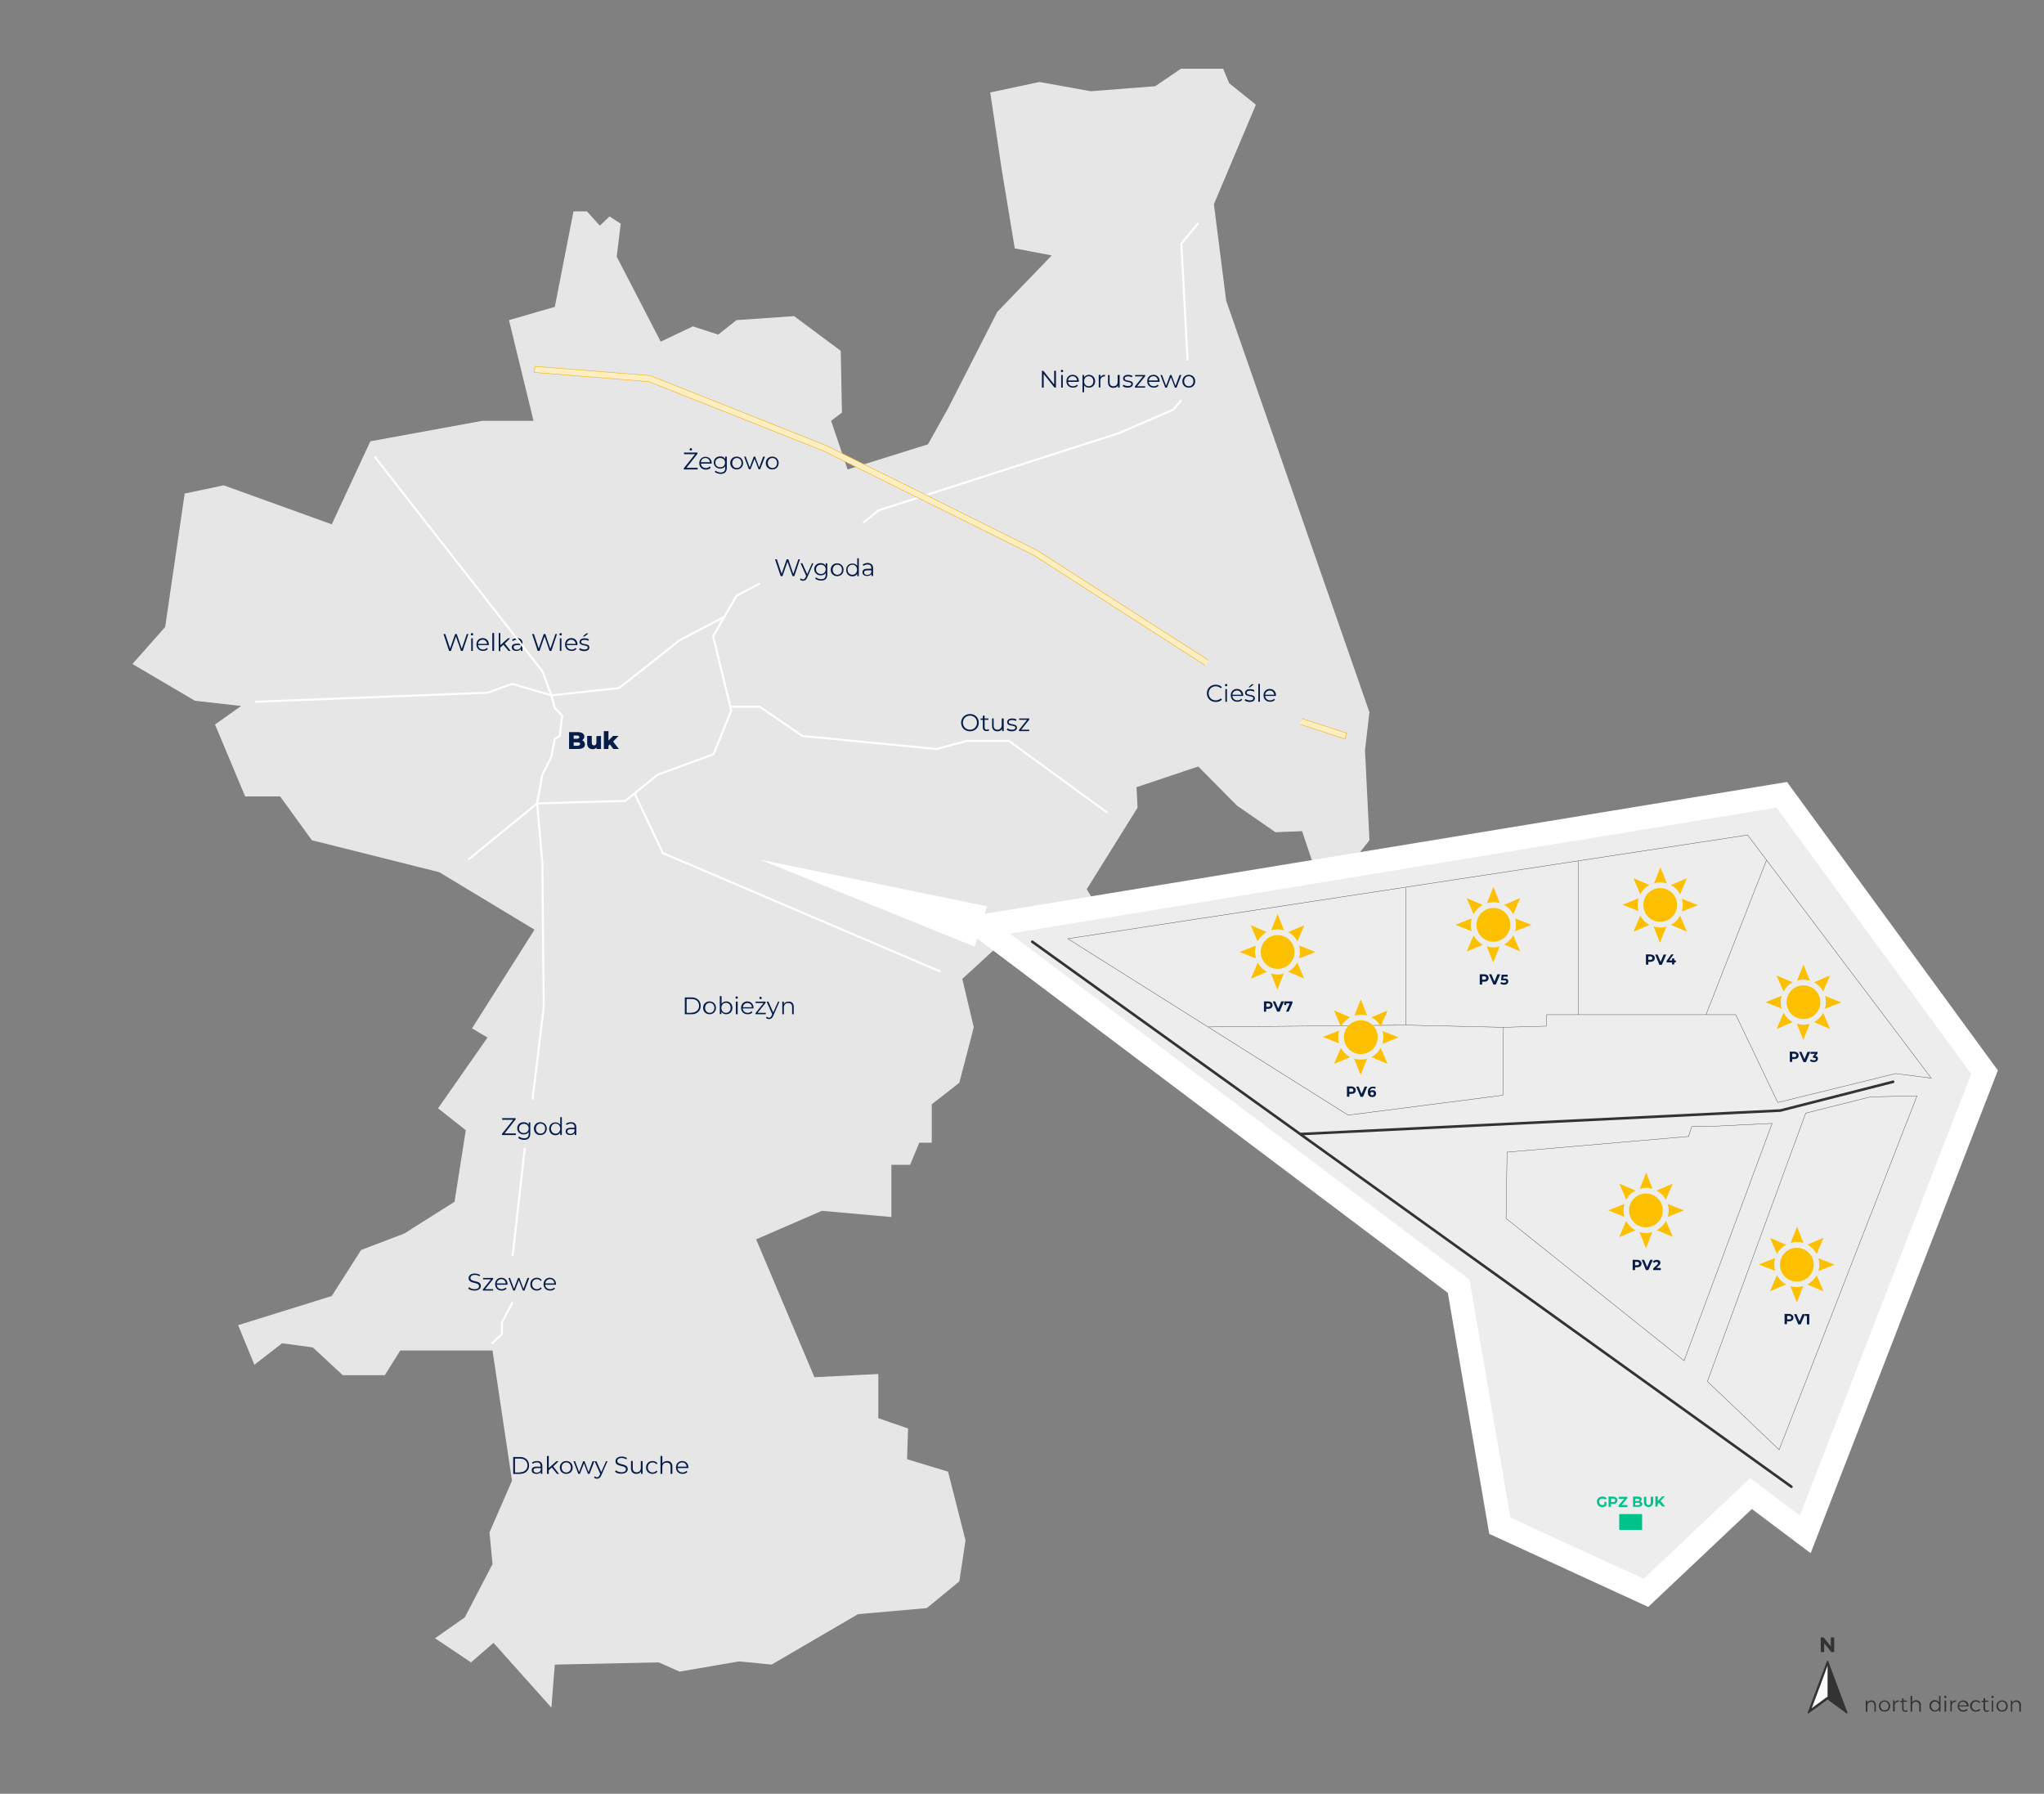 <?xml version="1.0" encoding="UTF-8"?> <svg xmlns="http://www.w3.org/2000/svg" xmlns:xlink="http://www.w3.org/1999/xlink" version="1.1" id="Layer_1" x="0px" y="0px" viewBox="0 0 1017.2 892.6" style="enable-background:new 0 0 1017.2 892.6;" xml:space="preserve"><rect x="0" y="0" width="1017.2" height="892.6" fill="#808080" stroke="none"/> <style type="text/css"> .st0{fill:#E6E6E6;} .st1{fill:#071D49;} .st2{fill:none;stroke:#FFFFFF;stroke-width:1;stroke-miterlimit:10;} .st3{fill:#FEEFC3;stroke:#F5AF0D;stroke-width:0.25;stroke-miterlimit:10;} .st4{fill:#EDEDED;stroke:#FFFFFF;stroke-width:11.76;stroke-miterlimit:10;} .st5{fill:#FCC000;} .st6{fill:#00C389;} .st7{fill:none;stroke:#333333;stroke-width:0.16;stroke-linecap:round;stroke-linejoin:round;stroke-miterlimit:4;} .st8{fill:none;stroke:#333333;stroke-width:1.3;stroke-linecap:round;stroke-linejoin:round;stroke-miterlimit:4;} .st9{fill:none;} .st10{fill:#FFFFFF;} .st11{fill-rule:evenodd;clip-rule:evenodd;fill:#333333;stroke:#333333;stroke-width:0.65;stroke-linecap:round;stroke-linejoin:round;} .st12{fill-rule:evenodd;clip-rule:evenodd;fill:#FFFFFF;} .st13{fill:#333333;} </style> <polygon class="st0" points="199.2,672 245.1,672 254.8,736.8 243.6,762.5 245.1,778.3 231.3,804.8 216.5,815.2 234.4,827.2 245.6,817.5 274.4,849.7 276.1,828.3 327.8,827.2 338.2,831.8 367.8,826.7 384,828.3 427,803.2 461.2,800.2 477.4,786.9 480.5,766.5 471.8,732.3 451.4,726.1 451.9,710.8 437.1,705.7 437.1,683.7 405.3,685.3 376.3,616.7 409,602.5 443.6,605.6 443.6,579.6 452.9,579.6 457.5,568.6 463.7,568.6 463.7,549.5 477.4,538.8 484.6,511.2 478.9,487.1 503.5,464.5 546.8,485.6 544.8,459.5 546.8,452.4 540.8,442.5 566.1,401.9 565.6,391.7 596.3,381.4 615.5,400.8 634.7,414.1 648,413.6 654.5,433 678.4,451.2 670.9,431.5 681.5,418.1 679.3,373.3 681.5,354.4 610.2,149.6 604.1,101.6 625,52.1 611.7,41.4 608.7,34.2 587.7,34.2 574.9,42.9 542.8,45.4 517.3,40.8 492.8,46 498.4,83.7 505,123.6 523.4,127.1 496.3,155.2 471.8,203.2 461.8,221.1 421.8,233.6 413.6,209.4 419,205.3 418.4,174.6 395.2,157.3 366.5,159.3 357.4,166.5 344.8,162.4 328.8,170 306.9,127.7 308.9,111.3 303.3,107.7 298.5,112.3 292.1,105.2 285.4,105.2 276.1,152.7 253.3,159.3 265.5,209.4 240,209.4 184.3,219.6 165.1,260.9 111.3,241.5 91.9,245.6 82.2,312 65.9,330.4 97,348.7 120,351.3 107,360.5 122,396.3 139.4,396.3 155.2,418.1 218.6,434 266,462.6 234.9,511.7 242.6,516.3 218,551.5 231.8,562.4 226.2,598 201.2,613.8 179.7,622 165.1,644.9 118.5,659.4 126.6,679.1 140.4,668.4 155.7,670.5 170.6,684.3 191.5,684.3 "></polygon> <g> <path class="st1" d="M291.1,370.4c0,1.5-1.2,2.3-3.4,2.3h-4.5v-8.4h4.3c2.2,0,3.3,0.9,3.3,2.2c0,0.8-0.4,1.4-1.1,1.8 C290.5,368.7,291.1,369.4,291.1,370.4L291.1,370.4z M285.5,366v1.6h1.6c0.8,0,1.2-0.3,1.2-0.8s-0.4-0.8-1.2-0.8H285.5z M288.7,370.2c0-0.6-0.4-0.8-1.2-0.8h-2v1.7h2C288.3,371,288.7,370.7,288.7,370.2z"></path> <path class="st1" d="M299.1,366.2v6.5h-2.2V372c-0.5,0.5-1.2,0.8-1.9,0.8c-1.6,0-2.8-0.9-2.8-3v-3.6h2.3v3.3c0,1,0.4,1.4,1.1,1.4 c0.7,0,1.2-0.4,1.2-1.5v-3.1L299.1,366.2L299.1,366.2z"></path> <path class="st1" d="M303.5,370.4l-0.7,0.7v1.6h-2.3v-8.9h2.3v4.7l2.3-2.3h2.7l-2.7,2.8l2.9,3.7h-2.8L303.5,370.4L303.5,370.4z"></path> </g> <g> <path class="st1" d="M340.8,496.3h3.4c2.7,0,4.5,1.7,4.5,4.2s-1.8,4.2-4.5,4.2h-3.4V496.3L340.8,496.3z M344.2,503.9 c2.2,0,3.7-1.4,3.7-3.4s-1.4-3.4-3.7-3.4h-2.5v6.9H344.2z"></path> <path class="st1" d="M349.9,501.5c0-1.9,1.4-3.2,3.2-3.2s3.2,1.3,3.2,3.2c0,1.9-1.4,3.2-3.2,3.2S349.9,503.4,349.9,501.5z M355.5,501.5c0-1.5-1-2.5-2.3-2.5c-1.3,0-2.3,1-2.3,2.5c0,1.5,1,2.5,2.3,2.5C354.5,504,355.5,503,355.5,501.5z"></path> <path class="st1" d="M364.5,501.5c0,1.9-1.3,3.2-3.1,3.2c-1,0-1.9-0.5-2.4-1.3v1.2h-0.8v-8.9h0.9v3.8c0.5-0.8,1.4-1.2,2.4-1.2 C363.1,498.3,364.5,499.6,364.5,501.5L364.5,501.5z M363.6,501.5c0-1.5-1-2.5-2.3-2.5c-1.3,0-2.3,1-2.3,2.5c0,1.5,1,2.5,2.3,2.5 C362.6,504,363.6,503,363.6,501.5z"></path> <path class="st1" d="M366,496.4c0-0.3,0.3-0.6,0.6-0.6s0.6,0.3,0.6,0.6c0,0.4-0.3,0.6-0.6,0.6S366,496.7,366,496.4z M366.2,498.4 h0.9v6.3h-0.9V498.4z"></path> <path class="st1" d="M374.9,501.8h-5.3c0.1,1.3,1.1,2.2,2.5,2.2c0.8,0,1.4-0.3,1.9-0.8l0.5,0.5c-0.6,0.7-1.4,1-2.4,1 c-2,0-3.3-1.3-3.3-3.2c0-1.9,1.3-3.2,3.1-3.2s3.1,1.3,3.1,3.2C374.9,501.6,374.9,501.7,374.9,501.8L374.9,501.8z M369.7,501.2h4.5 c-0.1-1.2-1-2.1-2.2-2.1S369.8,499.9,369.7,501.2z"></path> <path class="st1" d="M381.1,504v0.7H376v-0.6l4-5H376v-0.7h5v0.6l-4,5H381.1z M377.9,496.6c0-0.3,0.2-0.6,0.6-0.6 c0.3,0,0.6,0.2,0.6,0.6c0,0.3-0.2,0.6-0.6,0.6C378.2,497.1,377.9,496.9,377.9,496.6z"></path> <path class="st1" d="M387.9,498.4l-3.1,7.1c-0.5,1.2-1.2,1.6-2.1,1.6c-0.6,0-1.1-0.2-1.5-0.6l0.4-0.6c0.3,0.3,0.7,0.5,1.1,0.5 c0.6,0,1-0.3,1.3-1.1l0.3-0.6l-2.8-6.3h0.9l2.4,5.4l2.4-5.4L387.9,498.4L387.9,498.4z"></path> <path class="st1" d="M395,501v3.7h-0.8v-3.6c0-1.3-0.7-2-1.9-2c-1.4,0-2.2,0.8-2.2,2.3v3.3h-0.8v-6.3h0.8v1.2 c0.5-0.8,1.3-1.2,2.4-1.2C393.9,498.3,395,499.2,395,501L395,501z"></path> </g> <g> <path class="st1" d="M233.1,315.5l-2.8,8.4h-0.9l-2.5-7.2l-2.5,7.2h-0.9l-2.8-8.4h0.9l2.4,7.2l2.5-7.2h0.8l2.5,7.3l2.5-7.3H233.1z"></path> <path class="st1" d="M234.3,315.6c0-0.3,0.3-0.6,0.6-0.6c0.3,0,0.6,0.3,0.6,0.6c0,0.4-0.3,0.6-0.6,0.6 C234.5,316.2,234.3,316,234.3,315.6z M234.5,317.6h0.8v6.3h-0.8V317.6z"></path> <path class="st1" d="M243.2,321h-5.3c0.1,1.3,1.1,2.2,2.5,2.2c0.8,0,1.4-0.3,1.9-0.8l0.5,0.5c-0.6,0.7-1.4,1-2.4,1 c-2,0-3.3-1.3-3.3-3.2s1.3-3.2,3.1-3.2c1.8,0,3.1,1.3,3.1,3.2C243.2,320.8,243.2,320.9,243.2,321L243.2,321z M237.9,320.4h4.5 c-0.1-1.2-1-2.1-2.2-2.1S238,319.2,237.9,320.4z"></path> <path class="st1" d="M245,315h0.9v8.9H245V315z"></path> <path class="st1" d="M250.5,320.8l-1.5,1.4v1.8h-0.8V315h0.8v6l3.8-3.4h1.1l-2.7,2.6l2.9,3.7h-1L250.5,320.8L250.5,320.8z"></path> <path class="st1" d="M260,320v3.9h-0.8v-1c-0.4,0.6-1.1,1-2.2,1c-1.4,0-2.3-0.7-2.3-1.8c0-1,0.6-1.8,2.4-1.8h2V320 c0-1.1-0.6-1.7-1.8-1.7c-0.8,0-1.6,0.3-2.1,0.7l-0.4-0.6c0.6-0.5,1.6-0.9,2.6-0.9C259.1,317.6,260,318.4,260,320L260,320z M259.2,322v-1h-2c-1.2,0-1.6,0.5-1.6,1.1c0,0.7,0.6,1.2,1.6,1.2C258.2,323.3,258.8,322.9,259.2,322L259.2,322z"></path> <path class="st1" d="M277.2,315.5l-2.8,8.4h-0.9l-2.5-7.2l-2.5,7.2h-0.9l-2.8-8.4h0.9l2.4,7.2l2.5-7.2h0.8l2.5,7.3l2.5-7.3H277.2 L277.2,315.5z"></path> <path class="st1" d="M278.4,315.6c0-0.3,0.3-0.6,0.6-0.6c0.3,0,0.6,0.3,0.6,0.6c0,0.4-0.3,0.6-0.6,0.6 C278.7,316.2,278.4,316,278.4,315.6z M278.6,317.6h0.8v6.3h-0.8V317.6z"></path> <path class="st1" d="M287.3,321H282c0.1,1.3,1.1,2.2,2.5,2.2c0.8,0,1.5-0.3,1.9-0.8l0.5,0.5c-0.6,0.7-1.4,1-2.4,1 c-2,0-3.3-1.3-3.3-3.2s1.3-3.2,3.1-3.2c1.8,0,3.1,1.3,3.1,3.2C287.3,320.8,287.3,320.9,287.3,321L287.3,321z M282,320.4h4.5 c-0.1-1.2-1-2.1-2.2-2.1C283,318.3,282.2,319.2,282,320.4z"></path> <path class="st1" d="M288.2,323.2l0.4-0.7c0.5,0.4,1.4,0.7,2.2,0.7c1.2,0,1.7-0.4,1.7-1c0-1.6-4.1-0.4-4.1-2.8c0-1,0.9-1.8,2.5-1.8 c0.8,0,1.7,0.2,2.2,0.6l-0.4,0.7c-0.5-0.4-1.2-0.5-1.9-0.5c-1.1,0-1.6,0.4-1.6,1c0,1.7,4.1,0.4,4.1,2.8c0,1.1-1,1.8-2.6,1.8 C289.7,324,288.7,323.7,288.2,323.2L288.2,323.2z M291.7,315.2h1.1l-1.9,1.5H290L291.7,315.2L291.7,315.2z"></path> </g> <g> <path class="st1" d="M347.2,232.8v0.8h-6.9v-0.6l5.6-7h-5.5v-0.8h6.7v0.6l-5.5,7H347.2L347.2,232.8z M343.2,223.6 c0-0.3,0.2-0.6,0.6-0.6c0.3,0,0.6,0.2,0.6,0.6c0,0.3-0.2,0.6-0.6,0.6C343.4,224.2,343.2,224,343.2,223.6z"></path> <path class="st1" d="M354.1,230.7h-5.3c0.1,1.3,1.1,2.2,2.5,2.2c0.8,0,1.4-0.3,1.9-0.8l0.5,0.6c-0.6,0.7-1.4,1-2.4,1 c-2,0-3.3-1.3-3.3-3.2c0-1.9,1.3-3.2,3.1-3.2c1.8,0,3.1,1.3,3.1,3.2C354.1,230.5,354.1,230.6,354.1,230.7L354.1,230.7z M348.8,230 h4.5c-0.1-1.2-1-2.1-2.2-2.1C349.8,227.9,348.9,228.8,348.8,230z"></path> <path class="st1" d="M361.7,227.2v5.5c0,2.2-1.1,3.1-3.1,3.1c-1.1,0-2.3-0.4-2.9-1l0.4-0.6c0.6,0.5,1.5,0.9,2.5,0.9 c1.6,0,2.3-0.7,2.3-2.3v-0.8c-0.5,0.8-1.4,1.2-2.5,1.2c-1.8,0-3.2-1.3-3.2-3.1c0-1.8,1.4-3,3.2-3c1.1,0,2,0.4,2.5,1.3v-1.2 L361.7,227.2L361.7,227.2z M360.8,230.2c0-1.4-1-2.3-2.4-2.3c-1.4,0-2.4,0.9-2.4,2.3s1,2.3,2.4,2.3 C359.8,232.6,360.8,231.6,360.8,230.2z"></path> <path class="st1" d="M363.4,230.4c0-1.9,1.4-3.2,3.2-3.2s3.2,1.3,3.2,3.2c0,1.9-1.4,3.2-3.2,3.2S363.4,232.3,363.4,230.4z M369,230.4c0-1.5-1-2.5-2.3-2.5c-1.3,0-2.3,1-2.3,2.5s1,2.5,2.3,2.5C368,232.9,369,231.9,369,230.4z"></path> <path class="st1" d="M380.7,227.2l-2.4,6.3h-0.8l-2-5.2l-2,5.2h-0.8l-2.4-6.3h0.8l2,5.4l2-5.4h0.7l2,5.4l2-5.4H380.7L380.7,227.2z"></path> <path class="st1" d="M381.1,230.4c0-1.9,1.4-3.2,3.2-3.2c1.8,0,3.2,1.3,3.2,3.2c0,1.9-1.3,3.2-3.2,3.2 C382.5,233.6,381.1,232.3,381.1,230.4z M386.7,230.4c0-1.5-1-2.5-2.3-2.5c-1.3,0-2.3,1-2.3,2.5s1,2.5,2.3,2.5 C385.7,232.9,386.7,231.9,386.7,230.4z"></path> </g> <g> <path class="st1" d="M398.1,278.3l-2.8,8.4h-0.9l-2.5-7.2l-2.5,7.2h-0.9l-2.8-8.4h0.9l2.4,7.2l2.5-7.2h0.8l2.5,7.3l2.5-7.3H398.1 L398.1,278.3z"></path> <path class="st1" d="M404.8,280.3l-3.1,7.1c-0.5,1.2-1.2,1.6-2.1,1.6c-0.6,0-1.1-0.2-1.5-0.6l0.4-0.6c0.3,0.3,0.7,0.5,1.1,0.5 c0.6,0,0.9-0.3,1.3-1.1l0.3-0.6l-2.8-6.3h0.9l2.4,5.4l2.4-5.4L404.8,280.3L404.8,280.3z"></path> <path class="st1" d="M411.7,280.3v5.5c0,2.2-1.1,3.1-3.1,3.1c-1.1,0-2.3-0.4-2.9-1l0.4-0.6c0.6,0.5,1.5,0.9,2.5,0.9 c1.6,0,2.3-0.7,2.3-2.3v-0.8c-0.5,0.8-1.4,1.2-2.5,1.2c-1.8,0-3.2-1.3-3.2-3.1c0-1.8,1.4-3,3.2-3c1.1,0,2,0.4,2.5,1.3v-1.2 L411.7,280.3L411.7,280.3z M410.9,283.3c0-1.4-1-2.3-2.4-2.3c-1.4,0-2.4,0.9-2.4,2.3c0,1.4,1,2.3,2.4,2.3 C409.8,285.7,410.9,284.7,410.9,283.3z"></path> <path class="st1" d="M413.4,283.5c0-1.9,1.4-3.2,3.2-3.2c1.8,0,3.2,1.3,3.2,3.2c0,1.9-1.3,3.2-3.2,3.2 C414.8,286.7,413.4,285.4,413.4,283.5z M419,283.5c0-1.5-1-2.5-2.3-2.5c-1.3,0-2.3,1-2.3,2.5c0,1.5,1,2.5,2.3,2.5 C418,286,419,285,419,283.5z"></path> <path class="st1" d="M427.4,277.8v8.9h-0.8v-1.2c-0.5,0.9-1.4,1.3-2.4,1.3c-1.8,0-3.1-1.3-3.1-3.2c0-1.9,1.3-3.2,3.1-3.2 c1,0,1.9,0.4,2.4,1.2v-3.8L427.4,277.8L427.4,277.8z M426.5,283.5c0-1.5-1-2.5-2.3-2.5c-1.3,0-2.4,1-2.4,2.5c0,1.5,1,2.5,2.4,2.5 C425.5,286,426.5,285,426.5,283.5z"></path> <path class="st1" d="M434.5,282.7v3.9h-0.8v-1c-0.4,0.6-1.1,1-2.2,1c-1.4,0-2.3-0.7-2.3-1.8c0-1,0.6-1.8,2.4-1.8h2v-0.4 c0-1.1-0.6-1.7-1.8-1.7c-0.8,0-1.6,0.3-2.1,0.7l-0.4-0.6c0.6-0.5,1.6-0.9,2.6-0.9C433.6,280.3,434.5,281.1,434.5,282.7L434.5,282.7 z M433.6,284.8v-1h-2c-1.2,0-1.6,0.5-1.6,1.1c0,0.7,0.6,1.2,1.6,1.2C432.7,286.1,433.3,285.6,433.6,284.8L433.6,284.8z"></path> </g> <g> <path class="st1" d="M478.3,359.6c0-2.4,1.9-4.3,4.4-4.3s4.4,1.8,4.4,4.3s-1.9,4.3-4.4,4.3S478.3,362.1,478.3,359.6z M486.2,359.6 c0-2-1.5-3.5-3.5-3.5s-3.5,1.5-3.5,3.5c0,2,1.5,3.5,3.5,3.5S486.2,361.6,486.2,359.6z"></path> <path class="st1" d="M492.3,363.4c-0.3,0.3-0.8,0.4-1.3,0.4c-1.2,0-1.9-0.7-1.9-1.8v-3.8H488v-0.7h1.1v-1.4h0.9v1.4h1.9v0.7h-1.9 v3.8c0,0.7,0.4,1.1,1.1,1.1c0.4,0,0.7-0.1,0.9-0.3L492.3,363.4L492.3,363.4z"></path> <path class="st1" d="M499.5,357.5v6.3h-0.8v-1.1c-0.4,0.8-1.3,1.2-2.3,1.2c-1.6,0-2.7-0.9-2.7-2.7v-3.7h0.8v3.6c0,1.3,0.7,2,1.9,2 c1.3,0,2.1-0.9,2.1-2.3v-3.3H499.5z"></path> <path class="st1" d="M501,363.1l0.4-0.7c0.5,0.4,1.4,0.7,2.2,0.7c1.2,0,1.7-0.4,1.7-1c0-1.6-4.1-0.3-4.1-2.8c0-1,0.9-1.8,2.5-1.8 c0.8,0,1.7,0.2,2.2,0.6l-0.4,0.7c-0.5-0.4-1.2-0.5-1.9-0.5c-1.1,0-1.6,0.4-1.6,1c0,1.7,4.1,0.4,4.1,2.8c0,1.1-1,1.8-2.6,1.8 C502.5,363.9,501.5,363.6,501,363.1L501,363.1z"></path> <path class="st1" d="M512.2,363.1v0.7h-5.1v-0.6l4-5h-3.9v-0.7h5v0.6l-4,5H512.2z"></path> </g> <g> <path class="st1" d="M525.5,184.5v8.4h-0.7l-5.4-6.8v6.8h-0.9v-8.4h0.7l5.4,6.8v-6.8H525.5L525.5,184.5z"></path> <path class="st1" d="M527.9,184.6c0-0.3,0.3-0.6,0.6-0.6s0.6,0.3,0.6,0.6c0,0.3-0.3,0.6-0.6,0.6S527.9,184.9,527.9,184.6 L527.9,184.6z M528.1,186.6h0.8v6.3h-0.8V186.6z"></path> <path class="st1" d="M536.8,190h-5.3c0.1,1.3,1.1,2.2,2.5,2.2c0.8,0,1.5-0.3,1.9-0.8l0.5,0.5c-0.6,0.7-1.4,1-2.4,1 c-2,0-3.3-1.3-3.3-3.2s1.3-3.2,3.1-3.2c1.8,0,3.1,1.3,3.1,3.2C536.8,189.8,536.8,189.9,536.8,190L536.8,190z M531.5,189.3h4.5 c-0.1-1.2-1-2.1-2.2-2.1C532.5,187.2,531.7,188.1,531.5,189.3z"></path> <path class="st1" d="M545,189.7c0,1.9-1.3,3.2-3.1,3.2c-1,0-1.9-0.4-2.4-1.2v3.5h-0.8v-8.6h0.8v1.2c0.5-0.8,1.4-1.3,2.4-1.3 C543.6,186.5,545,187.8,545,189.7z M544.1,189.7c0-1.5-1-2.5-2.3-2.5s-2.3,1-2.3,2.5s1,2.5,2.3,2.5S544.1,191.2,544.1,189.7z"></path> <path class="st1" d="M549.9,186.5v0.8c-0.1,0-0.1,0-0.2,0c-1.3,0-2.1,0.8-2.1,2.3v3.2h-0.8v-6.3h0.8v1.2 C547.9,187,548.7,186.5,549.9,186.5L549.9,186.5z"></path> <path class="st1" d="M557.2,186.6v6.3h-0.8v-1.1c-0.4,0.8-1.3,1.2-2.3,1.2c-1.6,0-2.7-0.9-2.7-2.7v-3.7h0.8v3.6c0,1.3,0.7,2,1.9,2 c1.3,0,2.1-0.8,2.1-2.3v-3.3L557.2,186.6L557.2,186.6z"></path> <path class="st1" d="M558.7,192.1l0.4-0.7c0.5,0.4,1.4,0.7,2.2,0.7c1.2,0,1.7-0.4,1.7-1c0-1.6-4.1-0.4-4.1-2.8c0-1,0.9-1.8,2.5-1.8 c0.8,0,1.7,0.2,2.2,0.6l-0.4,0.7c-0.5-0.4-1.2-0.5-1.9-0.5c-1.1,0-1.6,0.4-1.6,1c0,1.7,4.1,0.4,4.1,2.8c0,1.1-1,1.8-2.6,1.8 C560.2,192.9,559.2,192.6,558.7,192.1L558.7,192.1z"></path> <path class="st1" d="M569.9,192.2v0.7h-5.1v-0.6l4-5h-3.9v-0.7h5v0.6l-4,5H569.9L569.9,192.2z"></path> <path class="st1" d="M577,190h-5.3c0.1,1.3,1.1,2.2,2.5,2.2c0.8,0,1.5-0.3,1.9-0.8l0.5,0.5c-0.6,0.7-1.4,1-2.4,1 c-2,0-3.3-1.3-3.3-3.2s1.3-3.2,3.1-3.2s3.1,1.3,3.1,3.2C577,189.8,577,189.9,577,190L577,190z M571.7,189.3h4.5 c-0.1-1.2-1-2.1-2.2-2.1S571.8,188.1,571.7,189.3z"></path> <path class="st1" d="M587.9,186.6l-2.4,6.3h-0.8l-2-5.2l-2,5.2h-0.8l-2.4-6.3h0.8l2,5.4l2-5.4h0.7l2,5.4l2-5.4H587.9L587.9,186.6z"></path> <path class="st1" d="M588.4,189.7c0-1.9,1.4-3.2,3.2-3.2c1.8,0,3.2,1.3,3.2,3.2s-1.3,3.2-3.2,3.2 C589.7,192.9,588.4,191.6,588.4,189.7z M593.9,189.7c0-1.5-1-2.5-2.3-2.5c-1.3,0-2.3,1-2.3,2.5s1,2.5,2.3,2.5 C592.9,192.2,593.9,191.2,593.9,189.7z"></path> </g> <g> <path class="st1" d="M600.6,345c0-2.5,1.9-4.3,4.4-4.3c1.2,0,2.3,0.4,3.1,1.2l-0.6,0.6c-0.7-0.7-1.5-1-2.5-1c-2,0-3.5,1.5-3.5,3.5 s1.5,3.5,3.5,3.5c1,0,1.8-0.3,2.5-1l0.6,0.6c-0.7,0.8-1.8,1.2-3.1,1.2C602.5,349.3,600.6,347.5,600.6,345L600.6,345z"></path> <path class="st1" d="M609.6,340.9c0-0.3,0.3-0.6,0.6-0.6s0.6,0.3,0.6,0.6c0,0.4-0.3,0.6-0.6,0.6S609.6,341.3,609.6,340.9z M609.8,342.9h0.8v6.3h-0.8V342.9z"></path> <path class="st1" d="M618.6,346.3h-5.3c0.1,1.3,1.1,2.2,2.5,2.2c0.8,0,1.5-0.3,1.9-0.8l0.5,0.5c-0.6,0.7-1.4,1-2.4,1 c-2,0-3.3-1.3-3.3-3.2c0-1.9,1.3-3.2,3.1-3.2c1.8,0,3.1,1.3,3.1,3.2C618.6,346.1,618.6,346.2,618.6,346.3L618.6,346.3z M613.3,345.7h4.5c-0.1-1.2-1-2.1-2.2-2.1C614.3,343.6,613.4,344.5,613.3,345.7z"></path> <path class="st1" d="M619.4,348.5l0.4-0.7c0.5,0.4,1.4,0.7,2.2,0.7c1.2,0,1.7-0.4,1.7-1c0-1.6-4.1-0.4-4.1-2.8c0-1,0.9-1.8,2.5-1.8 c0.8,0,1.7,0.2,2.2,0.6l-0.4,0.7c-0.5-0.4-1.2-0.5-1.9-0.5c-1.1,0-1.6,0.4-1.6,1c0,1.7,4.1,0.4,4.1,2.8c0,1.1-1,1.8-2.6,1.8 C621,349.3,619.9,349,619.4,348.5L619.4,348.5z M622.9,340.5h1.1l-1.9,1.5h-0.8L622.9,340.5z"></path> <path class="st1" d="M626.2,340.3h0.8v8.9h-0.8V340.3z"></path> <path class="st1" d="M634.9,346.3h-5.3c0.1,1.3,1.1,2.2,2.5,2.2c0.8,0,1.5-0.3,1.9-0.8l0.5,0.5c-0.6,0.7-1.4,1-2.4,1 c-2,0-3.3-1.3-3.3-3.2c0-1.9,1.3-3.2,3.1-3.2c1.8,0,3.1,1.3,3.1,3.2C634.9,346.1,634.9,346.2,634.9,346.3L634.9,346.3z M629.6,345.7h4.5c-0.1-1.2-1-2.1-2.2-2.1S629.7,344.5,629.6,345.7z"></path> </g> <g> <path class="st1" d="M256.7,564v0.8h-6.9v-0.6l5.6-7h-5.5v-0.8h6.7v0.6l-5.5,7H256.7L256.7,564z"></path> <path class="st1" d="M263.9,558.5v5.5c0,2.2-1.1,3.2-3.1,3.2c-1.1,0-2.3-0.3-2.9-1l0.4-0.7c0.6,0.5,1.5,0.9,2.5,0.9 c1.6,0,2.3-0.7,2.3-2.3v-0.8c-0.5,0.8-1.4,1.2-2.5,1.2c-1.8,0-3.2-1.3-3.2-3.1c0-1.8,1.4-3,3.2-3c1.1,0,2,0.4,2.5,1.3v-1.2 L263.9,558.5L263.9,558.5z M263.1,561.5c0-1.4-1-2.3-2.4-2.3c-1.4,0-2.4,0.9-2.4,2.3c0,1.4,1,2.3,2.4,2.3 C262.1,563.8,263.1,562.8,263.1,561.5z"></path> <path class="st1" d="M265.7,561.6c0-1.9,1.4-3.2,3.2-3.2c1.8,0,3.2,1.3,3.2,3.2c0,1.9-1.3,3.2-3.2,3.2 C267.1,564.9,265.7,563.5,265.7,561.6z M271.3,561.6c0-1.5-1-2.5-2.3-2.5c-1.3,0-2.3,1-2.3,2.5c0,1.5,1,2.5,2.3,2.5 C270.3,564.1,271.3,563.1,271.3,561.6z"></path> <path class="st1" d="M279.6,555.9v8.9h-0.8v-1.2c-0.5,0.8-1.4,1.3-2.4,1.3c-1.8,0-3.1-1.3-3.1-3.2c0-1.9,1.3-3.2,3.1-3.2 c1,0,1.9,0.4,2.4,1.2v-3.8L279.6,555.9L279.6,555.9z M278.8,561.6c0-1.5-1-2.5-2.3-2.5c-1.3,0-2.3,1-2.3,2.5c0,1.5,1,2.5,2.3,2.5 C277.8,564.1,278.8,563.1,278.8,561.6z"></path> <path class="st1" d="M286.8,560.9v3.9h-0.8v-1c-0.4,0.7-1.1,1-2.2,1c-1.4,0-2.3-0.7-2.3-1.8c0-1,0.6-1.8,2.4-1.8h2v-0.4 c0-1.1-0.6-1.7-1.8-1.7c-0.8,0-1.6,0.3-2.1,0.7l-0.4-0.6c0.6-0.5,1.6-0.8,2.6-0.8C285.8,558.4,286.8,559.3,286.8,560.9L286.8,560.9 z M285.9,562.9v-1h-2c-1.2,0-1.6,0.5-1.6,1.1c0,0.7,0.6,1.2,1.6,1.2C284.9,564.2,285.6,563.7,285.9,562.9L285.9,562.9z"></path> </g> <g> <path class="st1" d="M233,641.2l0.4-0.7c0.6,0.6,1.7,1,2.8,1c1.6,0,2.2-0.7,2.2-1.5c0-2.3-5.2-0.9-5.2-4c0-1.2,1-2.3,3.1-2.3 c0.9,0,1.9,0.3,2.6,0.7l-0.3,0.7c-0.7-0.5-1.6-0.7-2.3-0.7c-1.5,0-2.2,0.7-2.2,1.5c0,2.3,5.2,0.9,5.2,4c0,1.2-1,2.3-3.1,2.3 C234.8,642.2,233.6,641.8,233,641.2L233,641.2z"></path> <path class="st1" d="M245.4,641.5v0.7h-5.1v-0.6l4-5h-3.9v-0.7h5v0.6l-4,5H245.4z"></path> <path class="st1" d="M252.5,639.3h-5.3c0.1,1.3,1.1,2.2,2.5,2.2c0.8,0,1.4-0.3,1.9-0.8l0.5,0.5c-0.6,0.7-1.4,1-2.4,1 c-2,0-3.3-1.3-3.3-3.2c0-1.9,1.3-3.2,3.1-3.2s3.1,1.3,3.1,3.2C252.5,639.1,252.5,639.2,252.5,639.3z M247.2,638.6h4.5 c-0.1-1.2-1-2.1-2.2-2.1S247.3,637.4,247.2,638.6z"></path> <path class="st1" d="M263.4,635.9l-2.4,6.3h-0.8l-2-5.2l-2,5.2h-0.8l-2.4-6.3h0.8l2,5.4l2-5.4h0.7l2,5.4l2-5.4H263.4L263.4,635.9z"></path> <path class="st1" d="M263.9,639c0-1.9,1.4-3.2,3.2-3.2c1.1,0,2,0.4,2.5,1.2l-0.6,0.4c-0.4-0.6-1.1-0.9-1.8-0.9 c-1.4,0-2.4,1-2.4,2.5c0,1.5,1,2.5,2.4,2.5c0.7,0,1.4-0.3,1.8-0.9l0.6,0.4c-0.5,0.8-1.4,1.2-2.5,1.2 C265.2,642.2,263.9,640.9,263.9,639L263.9,639z"></path> <path class="st1" d="M276.6,639.3h-5.3c0.1,1.3,1.1,2.2,2.5,2.2c0.8,0,1.5-0.3,1.9-0.8l0.5,0.5c-0.6,0.7-1.4,1-2.4,1 c-2,0-3.3-1.3-3.3-3.2c0-1.9,1.3-3.2,3.1-3.2c1.8,0,3.1,1.3,3.1,3.2C276.6,639.1,276.6,639.2,276.6,639.3z M271.4,638.6h4.5 c-0.1-1.2-1-2.1-2.2-2.1C272.4,636.5,271.5,637.4,271.4,638.6z"></path> </g> <g> <path class="st1" d="M255.4,725h3.4c2.7,0,4.5,1.7,4.5,4.2c0,2.5-1.8,4.2-4.5,4.2h-3.4V725z M258.8,732.6c2.2,0,3.7-1.4,3.7-3.4 c0-2-1.4-3.4-3.7-3.4h-2.5v6.9H258.8z"></path> <path class="st1" d="M269.9,729.5v3.9h-0.8v-1c-0.4,0.7-1.1,1-2.2,1c-1.4,0-2.3-0.7-2.3-1.8c0-1,0.6-1.8,2.4-1.8h2v-0.4 c0-1.1-0.6-1.7-1.8-1.7c-0.8,0-1.6,0.3-2.1,0.7l-0.4-0.6c0.6-0.5,1.6-0.8,2.6-0.8C269,727,269.9,727.8,269.9,729.5L269.9,729.5z M269.1,731.5v-1h-2c-1.2,0-1.6,0.5-1.6,1.1c0,0.7,0.6,1.2,1.6,1.2S268.8,732.3,269.1,731.5L269.1,731.5z"></path> <path class="st1" d="M274.6,730.2l-1.5,1.4v1.8h-0.9v-8.9h0.9v6l3.8-3.4h1.1l-2.7,2.6l2.9,3.7h-1L274.6,730.2L274.6,730.2z"></path> <path class="st1" d="M278.6,730.2c0-1.9,1.4-3.2,3.2-3.2c1.8,0,3.2,1.3,3.2,3.2c0,1.9-1.3,3.2-3.2,3.2 C279.9,733.4,278.6,732.1,278.6,730.2z M284.1,730.2c0-1.5-1-2.5-2.3-2.5c-1.3,0-2.3,1-2.3,2.5c0,1.5,1,2.5,2.3,2.5 C283.1,732.7,284.1,731.7,284.1,730.2z"></path> <path class="st1" d="M295.8,727.1l-2.4,6.3h-0.8l-2-5.2l-2,5.2h-0.8l-2.4-6.3h0.8l2,5.4l2-5.4h0.7l2,5.4l2-5.4H295.8L295.8,727.1z"></path> <path class="st1" d="M302.3,727.1l-3.1,7.1c-0.5,1.2-1.2,1.6-2.1,1.6c-0.6,0-1.1-0.2-1.5-0.6l0.4-0.6c0.3,0.3,0.7,0.5,1.1,0.5 c0.6,0,0.9-0.3,1.3-1.1l0.3-0.6l-2.8-6.3h0.9l2.4,5.4l2.4-5.4L302.3,727.1L302.3,727.1z"></path> <path class="st1" d="M306.1,732.3l0.4-0.7c0.6,0.6,1.7,1,2.8,1c1.6,0,2.2-0.7,2.2-1.5c0-2.3-5.2-0.9-5.2-4c0-1.2,1-2.3,3.1-2.3 c1,0,1.9,0.3,2.6,0.7l-0.3,0.7c-0.7-0.5-1.6-0.7-2.3-0.7c-1.5,0-2.2,0.7-2.2,1.5c0,2.3,5.2,0.9,5.2,4c0,1.2-1,2.3-3.1,2.3 C307.9,733.4,306.7,733,306.1,732.3L306.1,732.3z"></path> <path class="st1" d="M319.8,727.1v6.3h-0.8v-1.2c-0.4,0.8-1.3,1.2-2.3,1.2c-1.6,0-2.7-0.9-2.7-2.7v-3.7h0.9v3.6c0,1.3,0.7,2,1.9,2 c1.3,0,2.1-0.8,2.1-2.3v-3.3L319.8,727.1L319.8,727.1z"></path> <path class="st1" d="M321.5,730.2c0-1.9,1.4-3.2,3.2-3.2c1.1,0,2,0.4,2.5,1.2l-0.6,0.4c-0.4-0.6-1.1-0.9-1.8-0.9 c-1.4,0-2.4,1-2.4,2.5c0,1.5,1,2.5,2.4,2.5c0.7,0,1.4-0.3,1.8-0.9l0.6,0.4c-0.5,0.8-1.4,1.2-2.5,1.2 C322.9,733.4,321.5,732.1,321.5,730.2L321.5,730.2z"></path> <path class="st1" d="M334.6,729.7v3.7h-0.9v-3.6c0-1.3-0.7-2-1.9-2c-1.4,0-2.2,0.8-2.2,2.3v3.3h-0.9v-8.9h0.9v3.7 c0.5-0.7,1.3-1.2,2.4-1.2C333.6,727,334.6,727.9,334.6,729.7L334.6,729.7z"></path> <path class="st1" d="M342.5,730.5h-5.3c0.1,1.3,1.1,2.2,2.5,2.2c0.8,0,1.4-0.3,1.9-0.8l0.5,0.5c-0.6,0.7-1.4,1-2.4,1 c-2,0-3.3-1.3-3.3-3.2c0-1.9,1.3-3.2,3.1-3.2s3.1,1.3,3.1,3.2C342.5,730.3,342.5,730.4,342.5,730.5z M337.2,729.8h4.5 c-0.1-1.2-1-2.1-2.2-2.1C338.2,727.7,337.3,728.6,337.2,729.8z"></path> </g> <polyline class="st2" points="378.1,290.4 366.5,296.5 354.9,316.6 363.9,353.6 355.1,375.3 327.3,385.5 311.2,398.5 267.3,399.8 233.1,427.7 "></polyline> <polyline class="st2" points="315.8,394.8 329.9,424.5 468.1,483.5 "></polyline> <polyline class="st2" points="360.5,306.9 338.2,318.6 308.1,342.4 274.4,346 254.8,340.3 242.6,344.7 126.9,349.2 "></polyline> <polyline class="st2" points="186.4,227.2 269.9,334 274.4,346 276.1,352.3 279.8,356.2 278.5,366.2 276.1,367.7 274.4,376.6 269.9,385.5 267.3,399.8 269.9,429.2 270.6,501.2 265,547.1 "></polyline> <line class="st2" x1="261.2" y1="571.1" x2="255.1" y2="625"></line> <polyline class="st2" points="255.1,648 249.8,658 249.8,663.8 244.6,668.7 "></polyline> <polyline class="st2" points="429.6,260.1 437.1,254 556.9,215.5 583.8,203.9 587.9,199.1 "></polyline> <polyline class="st2" points="591,179.4 587.9,121.2 596.4,111 "></polyline> <polyline class="st2" points="363.5,351.7 378.1,351.7 399.3,366.2 466,372.7 481,368.7 502.1,368.7 551.1,404.4 "></polyline> <polyline class="st3" points="599.8,331.1 514.5,276.3 409.9,224.4 322.9,189.9 265.9,185.3 266.2,182.3 323.6,186.9 323.8,187 411.2,221.7 516,273.8 601.5,328.6 "></polyline> <polyline class="st3" points="647.9,357.6 670.2,364.8 669.3,367.7 647,360.4 "></polyline> <g id="Krzęcin"> <g> <polygon class="st4" points="488.1,461 886.7,395.5 987.6,533.5 898.4,763.5 871.4,743.2 819.1,792.6 746.4,759.2 725.9,640 "></polygon> <g> <path class="st1" d="M633.3,500.2c0,1.1-0.8,1.8-2.2,1.8h-1v1.4H629v-5.1h2.1C632.5,498.3,633.3,499,633.3,500.2z M632.2,500.2 c0-0.5-0.3-0.9-1-0.9h-1v1.7h1C631.7,501,632.2,500.7,632.2,500.2L632.2,500.2L632.2,500.2z"></path> <path class="st1" d="M639,498.3l-2.2,5.1h-1.2l-2.2-5.1h1.2l1.5,3.6l1.5-3.6H639L639,498.3z"></path> <path class="st1" d="M643.2,498.3v0.8l-1.9,4.3H640l1.8-4.1h-1.7v0.8h-1v-1.8L643.2,498.3L643.2,498.3z"></path> </g> <g> <circle class="st5" cx="635.8" cy="473.7" r="8.4"></circle> <g> <path class="st5" d="M639,462.9l-3.2-8.1l-3.2,8.1C634.7,462.3,636.9,462.3,639,462.9L639,462.9z"></path> <path class="st5" d="M630.4,463.8l-8-3.4l3.4,8C626.9,466.4,628.5,464.8,630.4,463.8L630.4,463.8z"></path> <path class="st5" d="M625,470.5l-8.1,3.2l8.1,3.2C624.4,474.8,624.4,472.5,625,470.5L625,470.5z"></path> <path class="st5" d="M625.9,479l-3.4,8l8-3.4C628.5,482.5,626.9,480.9,625.9,479L625.9,479z"></path> <path class="st5" d="M632.5,484.4l3.2,8.1l3.2-8.1C636.9,485.1,634.6,485.1,632.5,484.4L632.5,484.4z"></path> <path class="st5" d="M641,483.5l8,3.4l-3.4-8C644.5,480.9,643,482.5,641,483.5L641,483.5z"></path> <path class="st5" d="M646.5,476.9l8.1-3.2l-8.1-3.2C647.1,472.5,647.1,474.8,646.5,476.9L646.5,476.9z"></path> <path class="st5" d="M645.7,468.4l3.4-8l-8,3.4C643,464.8,644.6,466.4,645.7,468.4L645.7,468.4z"></path> </g> </g> <rect x="805.8" y="753.4" class="st6" width="11.4" height="7.9"></rect> <g> <path class="st6" d="M798.4,747.3h1v2c-0.6,0.4-1.3,0.6-2,0.6c-1.5,0.1-2.6-1-2.7-2.5c-0.1-1.4,1-2.6,2.5-2.7h0.3 c0.8,0,1.5,0.3,2.1,0.8l-0.8,0.7c-0.3-0.3-0.8-0.5-1.3-0.5c-0.9-0.1-1.7,0.6-1.7,1.5s0.6,1.7,1.5,1.7h0.2c0.3,0,0.6-0.1,0.9-0.2 L798.4,747.3L798.4,747.3z"></path> <path class="st6" d="M804.9,746.6c0,1.1-0.8,1.8-2.2,1.8h-1v1.4h-1.2v-5.1h2.2C804.1,744.8,804.9,745.5,804.9,746.6L804.9,746.6z M803.8,746.6c0-0.5-0.3-0.9-1-0.9h-1v1.7h1C803.4,747.5,803.8,747.2,803.8,746.6L803.8,746.6L803.8,746.6z"></path> <path class="st6" d="M809.9,748.9v1h-4.4v-0.8l2.8-3.3h-2.7v-1h4.2v0.8l-2.8,3.3H809.9z"></path> <path class="st6" d="M817.3,748.4c0,0.8-0.7,1.4-2,1.4h-2.6v-5.1h2.4c1.2,0,1.9,0.5,1.9,1.3c0,0.5-0.3,0.9-0.7,1.1 C816.9,747.3,817.3,747.9,817.3,748.4L817.3,748.4z M813.8,745.7v1.2h1.2c0.5,0,0.9-0.2,0.9-0.6c0-0.4-0.3-0.5-0.9-0.5 L813.8,745.7L813.8,745.7z M816.1,748.4c0-0.4-0.3-0.6-0.9-0.6h-1.4v1.2h1.4C815.8,748.9,816.1,748.8,816.1,748.4L816.1,748.4 L816.1,748.4z"></path> <path class="st6" d="M818.1,747.6v-2.8h1.2v2.8c0,1,0.4,1.3,1.1,1.3s1.1-0.4,1.1-1.3v-2.8h1.2v2.8c0,1.2-1,2.3-2.3,2.3 C819.1,749.9,818.1,748.9,818.1,747.6L818.1,747.6z"></path> <path class="st6" d="M825.6,747.8l-0.7,0.7v1.2h-1.1v-5.1h1.2v2.3l2.2-2.3h1.3l-2.1,2.2l2.2,2.8h-1.4L825.6,747.8L825.6,747.8z"></path> </g> <polygon class="st7" points="531.4,467.1 869.7,415.5 961.1,536.5 943.4,534.2 884.7,548.6 863.8,504.9 769.7,504.9 769.5,510.6 748.2,511.2 747.9,545 670.9,554.9 "></polygon> <polyline class="st7" points="699.7,441.8 699.7,510.1 601.5,511 "></polyline> <line class="st7" x1="785.4" y1="428.6" x2="785.4" y2="504.9"></line> <line class="st7" x1="699.7" y1="510.1" x2="748.2" y2="511.2"></line> <line class="st7" x1="849" y1="504.9" x2="879.1" y2="428"></line> <polygon class="st7" points="898.6,553.9 930.8,545.8 954,545.3 885.4,721.4 849.7,687.4 "></polygon> <polygon class="st7" points="841.9,560.6 849.2,560.6 881.9,559 838.1,677.1 749.5,606.3 750,573.3 840.3,565.5 "></polygon> <g> <path class="st1" d="M740.8,486.7c0,1.1-0.8,1.8-2.2,1.8h-1v1.4h-1.2v-5.1h2.2C740,484.8,740.8,485.5,740.8,486.7z M739.6,486.7 c0-0.5-0.3-0.9-1-0.9h-1v1.7h1C739.3,487.5,739.6,487.2,739.6,486.7L739.6,486.7z"></path> <path class="st1" d="M746.6,484.8l-2.2,5.1h-1.2l-2.2-5.1h1.2l1.5,3.6l1.5-3.6H746.6L746.6,484.8z"></path> <path class="st1" d="M750.6,488.3c0,0.9-0.6,1.7-2.1,1.7c-0.7,0-1.3-0.2-1.9-0.5l0.5-0.9c0.4,0.3,0.9,0.5,1.5,0.4 c0.5,0,1-0.3,1-0.6s-0.3-0.6-1.2-0.6H747l0.3-2.8h3v1h-2.1l-0.1,1h0.4C750,486.7,750.6,487.4,750.6,488.3L750.6,488.3z"></path> </g> <g> <circle class="st5" cx="743.2" cy="460.2" r="8.4"></circle> <g> <path class="st5" d="M746.4,449.4l-3.2-8.1l-3.2,8.1C742.1,448.8,744.4,448.8,746.4,449.4L746.4,449.4z"></path> <path class="st5" d="M737.9,450.3l-8-3.4l3.4,8C734.4,452.9,736,451.3,737.9,450.3L737.9,450.3z"></path> <path class="st5" d="M732.4,457l-8.1,3.2l8.1,3.2C731.8,461.3,731.8,459,732.4,457z"></path> <path class="st5" d="M733.3,465.5l-3.4,8l8-3.4C736,469,734.4,467.4,733.3,465.5L733.3,465.5z"></path> <path class="st5" d="M739.9,470.9l3.2,8.1l3.2-8.1C744.3,471.6,742.1,471.6,739.9,470.9L739.9,470.9z"></path> <path class="st5" d="M748.5,470l8,3.4l-3.4-8C752,467.4,750.4,469,748.5,470L748.5,470z"></path> <path class="st5" d="M754,463.4l8.1-3.2L754,457C754.6,459.1,754.6,461.3,754,463.4L754,463.4z"></path> <path class="st5" d="M753.1,454.9l3.4-8l-8,3.4C750.4,451.3,752,452.9,753.1,454.9L753.1,454.9z"></path> </g> </g> <g> <path class="st1" d="M823.5,476.8c0,1.1-0.8,1.8-2.2,1.8h-1v1.4h-1.2v-5.1h2.1C822.7,475,823.5,475.6,823.5,476.8L823.5,476.8z M822.3,476.8c0-0.5-0.3-0.9-1-0.9h-1v1.7h1C822,477.7,822.3,477.3,822.3,476.8L822.3,476.8z"></path> <path class="st1" d="M829.2,475l-2.2,5.1h-1.2l-2.1-5.1h1.2l1.5,3.6l1.5-3.6H829.2L829.2,475z"></path> <path class="st1" d="M834,478.9h-0.8v1h-1.1v-1h-2.7v-0.8l2.3-3.2h1.2l-2.2,3h1.4v-1h1.1v1h0.8L834,478.9L834,478.9z"></path> </g> <g> <circle class="st5" cx="826.2" cy="450.3" r="8.4"></circle> <g> <path class="st5" d="M829.5,439.6l-3.2-8.1l-3.2,8.1C825.1,438.9,827.3,438.9,829.5,439.6L829.5,439.6z"></path> <path class="st5" d="M820.9,440.4l-8-3.4l3.4,8C817.3,443,818.9,441.4,820.9,440.4L820.9,440.4z"></path> <path class="st5" d="M815.5,447l-8.1,3.2l8.1,3.2C814.8,451.4,814.8,449.2,815.5,447L815.5,447z"></path> <path class="st5" d="M816.3,455.6l-3.4,8l8-3.4C818.9,459.2,817.3,457.6,816.3,455.6L816.3,455.6z"></path> <path class="st5" d="M822.9,461l3.2,8.1l3.2-8.1C827.3,461.7,825.1,461.7,822.9,461L822.9,461z"></path> <path class="st5" d="M831.5,460.2l8,3.4l-3.4-8C835.1,457.6,833.5,459.2,831.5,460.2L831.5,460.2z"></path> <path class="st5" d="M836.9,453.6l8.1-3.2l-8.1-3.2C837.6,449.2,837.6,451.4,836.9,453.6L836.9,453.6L836.9,453.6z"></path> <path class="st5" d="M836.1,445l3.4-8l-8,3.4C833.5,441.4,835.1,443,836.1,445L836.1,445z"></path> </g> </g> <g> <path class="st1" d="M816.9,628.8c0,1.1-0.8,1.8-2.2,1.8h-1v1.4h-1.2v-5.1h2.2C816,626.9,816.9,627.6,816.9,628.8z M815.7,628.8 c0-0.5-0.3-0.9-1-0.9h-1v1.7h1C815.3,629.6,815.7,629.3,815.7,628.8L815.7,628.8L815.7,628.8z"></path> <path class="st1" d="M822.5,626.9l-2.2,5.1h-1.2l-2.1-5.1h1.2l1.5,3.6l1.5-3.6H822.5L822.5,626.9z"></path> <path class="st1" d="M826.5,631v1h-3.8v-0.8l1.9-1.8c0.5-0.4,0.5-0.7,0.5-0.9c0-0.4-0.3-0.6-0.8-0.6c-0.4,0-0.8,0.2-1,0.5 l-0.9-0.5c0.5-0.6,1.2-1,2-1c1.1,0,1.9,0.5,1.9,1.4c0,0.6-0.3,1.2-0.8,1.5l-1.2,1.1L826.5,631L826.5,631z"></path> </g> <g> <circle class="st5" cx="819.1" cy="602.3" r="8.4"></circle> <g> <path class="st5" d="M822.4,591.5l-3.2-8l-3.2,8.1C818,590.9,820.3,590.9,822.4,591.5L822.4,591.5L822.4,591.5z"></path> <path class="st5" d="M813.9,592.4l-8-3.4l3.4,8C810.3,595,811.9,593.5,813.9,592.4z"></path> <path class="st5" d="M808.4,599.1l-8.1,3.2l8.1,3.2C807.8,603.4,807.8,601.1,808.4,599.1L808.4,599.1L808.4,599.1z"></path> <path class="st5" d="M809.2,607.6l-3.4,8l8-3.4C811.9,611.1,810.3,609.5,809.2,607.6z"></path> <path class="st5" d="M815.9,613.1l3.2,8.1l3.2-8.1C820.3,613.7,818,613.7,815.9,613.1L815.9,613.1z"></path> <path class="st5" d="M824.5,612.1l8,3.4l-3.4-8C828,609.5,826.4,611.1,824.5,612.1z"></path> <path class="st5" d="M829.9,605.5l8.1-3.2l-8.1-3.2C830.6,601.2,830.6,603.4,829.9,605.5L829.9,605.5z"></path> <path class="st5" d="M829,597l3.4-8l-8,3.4C826.4,593.5,828,595,829,597z"></path> </g> </g> <g> <path class="st1" d="M892.5,655.7c0,1.1-0.8,1.8-2.2,1.8h-1v1.4h-1.2v-5.1h2.2C891.7,653.9,892.5,654.6,892.5,655.7z M891.4,655.7c0-0.5-0.3-0.9-1-0.9h-1v1.7h1C891,656.6,891.4,656.3,891.4,655.7L891.4,655.7L891.4,655.7z"></path> <path class="st1" d="M898.3,653.9l-2.2,5.1h-1.2l-2.1-5.1h1.2l1.5,3.6l1.5-3.6H898.3L898.3,653.9z"></path> <path class="st1" d="M900.4,653.9v5.1h-1.2v-4.2h-1v-1L900.4,653.9L900.4,653.9z"></path> </g> <g> <circle class="st5" cx="894.2" cy="629.3" r="8.4"></circle> <g> <path class="st5" d="M897.5,618.5l-3.2-8.1l-3.2,8.1C893,617.8,895.3,617.8,897.5,618.5L897.5,618.5z"></path> <path class="st5" d="M888.9,619.4l-8-3.4l3.4,8C885.3,622,886.9,620.4,888.9,619.4z"></path> <path class="st5" d="M883.4,626l-8.1,3.2l8.1,3.2C882.8,630.4,882.8,628.1,883.4,626L883.4,626L883.4,626z"></path> <path class="st5" d="M884.3,634.5l-3.4,8l8-3.4C886.9,638.1,885.3,636.5,884.3,634.5z"></path> <path class="st5" d="M891,640l3.2,8.1l3.2-8.1C895.3,640.6,893,640.6,891,640L891,640z"></path> <path class="st5" d="M899.5,639.2l8,3.4l-3.4-8C903,636.5,901.4,638.1,899.5,639.2z"></path> <path class="st5" d="M904.9,632.5l8.1-3.2l-8.1-3.2C905.6,628.1,905.6,630.4,904.9,632.5L904.9,632.5z"></path> <path class="st5" d="M904.1,623.9l3.4-8l-8,3.4C901.4,620.4,903,622,904.1,623.9z"></path> </g> </g> <g> <path class="st1" d="M895.1,525.2c0,1.1-0.8,1.8-2.2,1.8h-1v1.4h-1.2v-5.1h2.2C894.3,523.4,895.1,524.1,895.1,525.2L895.1,525.2z M893.9,525.2c0-0.5-0.3-0.9-1-0.9h-1v1.7h1C893.6,526,893.9,525.7,893.9,525.2L893.9,525.2z"></path> <path class="st1" d="M900.9,523.4l-2.2,5.1h-1.2l-2.2-5.1h1.2l1.5,3.6l1.5-3.6H900.9L900.9,523.4z"></path> <path class="st1" d="M904.7,526.8c0,0.8-0.6,1.7-2.1,1.7c-0.7,0-1.3-0.2-1.9-0.5l0.5-0.9c0.4,0.3,0.9,0.5,1.5,0.5s1-0.3,1-0.6 s-0.3-0.6-1-0.6h-0.5v-0.8l1-1.2H901v-1h3.5v0.8l-1.1,1.3C904.2,525.4,904.7,526,904.7,526.8L904.7,526.8L904.7,526.8z"></path> </g> <g> <circle class="st5" cx="897.5" cy="498.7" r="8.4"></circle> <g> <path class="st5" d="M900.7,488l-3.2-8.1l-3.2,8.1C896.3,487.3,898.6,487.3,900.7,488L900.7,488z"></path> <path class="st5" d="M892.1,488.8l-8-3.4l3.5,8C888.6,491.4,890.2,489.8,892.1,488.8L892.1,488.8z"></path> <path class="st5" d="M886.7,495.5l-8.1,3.2l8.1,3.2C886,499.8,886,497.5,886.7,495.5L886.7,495.5z"></path> <path class="st5" d="M887.6,504l-3.5,8l8-3.4C890.2,507.5,888.6,505.9,887.6,504L887.6,504z"></path> <path class="st5" d="M894.2,509.4l3.2,8.1l3.2-8.1C898.6,510.1,896.3,510.1,894.2,509.4L894.2,509.4z"></path> <path class="st5" d="M902.7,508.6l8,3.4l-3.4-8C906.3,505.9,904.7,507.5,902.7,508.6L902.7,508.6z"></path> <path class="st5" d="M908.2,502l8.1-3.2l-8.1-3.2C908.8,497.5,908.8,499.8,908.2,502L908.2,502z"></path> <path class="st5" d="M907.3,493.4l3.4-8l-8,3.4C904.7,489.8,906.3,491.4,907.3,493.4L907.3,493.4z"></path> </g> </g> <g> <path class="st1" d="M674.7,542.5c0,1.1-0.8,1.8-2.2,1.8h-1v1.4h-1.2v-5.1h2.2C673.8,540.7,674.7,541.4,674.7,542.5L674.7,542.5z M673.5,542.5c0-0.5-0.3-0.9-1-0.9h-1v1.7h1C673.1,543.4,673.5,543.1,673.5,542.5L673.5,542.5z"></path> <path class="st1" d="M680.4,540.7l-2.1,5.1h-1.2l-2.2-5.1h1.2l1.5,3.6l1.5-3.6H680.4L680.4,540.7z"></path> <path class="st1" d="M684.8,544.2c0,1-0.8,1.7-1.8,1.7h-0.1c-1.4,0-2.2-0.8-2.2-2.5s1-2.7,2.6-2.7c0.5,0,1,0.1,1.4,0.3l-0.4,0.8 c-0.3-0.2-0.6-0.3-1-0.3c-0.8,0-1.4,0.5-1.4,1.2v0.2c0.3-0.3,0.8-0.5,1.2-0.4c0.9-0.1,1.7,0.6,1.7,1.5L684.8,544.2L684.8,544.2z M683.7,544.2c0-0.4-0.3-0.8-0.8-0.8h-0.1c-0.4-0.1-0.8,0.3-0.8,0.7v0.1c0,0.4,0.3,0.8,0.9,0.8 C683.3,545,683.7,544.7,683.7,544.2C683.7,544.3,683.7,544.3,683.7,544.2z"></path> </g> <g> <circle class="st5" cx="677.2" cy="516.1" r="8.4"></circle> <g> <path class="st5" d="M680.4,505.4l-3.2-8.1l-3.2,8.1C676.1,504.7,678.4,504.7,680.4,505.4L680.4,505.4z"></path> <path class="st5" d="M671.9,506.2l-8-3.4l3.4,8C668.4,508.8,670,507.2,671.9,506.2L671.9,506.2z"></path> <path class="st5" d="M666.4,512.8l-8.1,3.2l8.1,3.2C665.8,517.2,665.8,515,666.4,512.8L666.4,512.8L666.4,512.8z"></path> <path class="st5" d="M667.3,521.4l-3.4,8l8-3.4C670,525,668.4,523.4,667.3,521.4z"></path> <path class="st5" d="M673.9,526.8l3.2,8.1l3.2-8.1C678.3,527.4,676.1,527.4,673.9,526.8L673.9,526.8z"></path> <path class="st5" d="M682.5,526l8,3.4l-3.4-8C686,523.4,684.4,525,682.5,526z"></path> <path class="st5" d="M687.9,519.4l8.1-3.2l-8.1-3.2C688.6,515,688.6,517.2,687.9,519.4L687.9,519.4L687.9,519.4z"></path> <path class="st5" d="M687.1,510.8l3.4-8l-8,3.4C684.4,507.2,686,508.8,687.1,510.8L687.1,510.8z"></path> </g> </g> <line class="st8" x1="513.7" y1="468.6" x2="891.5" y2="739.8"></line> <polyline class="st8" points="942.1,538.3 886,552.6 647.4,564.3 "></polyline> </g> </g> <g> <line class="st9" x1="488.1" y1="461" x2="378.1" y2="427.7"></line> <polygon class="st10" points="485.1,471.1 378.1,427.7 491.2,451 485.1,471.1 "></polygon> </g> <path class="st11" d="M899.9,852.3l9.6-7l9.6,7l-9.6-25.6l-4.8,12.8L899.9,852.3z"></path> <path class="st12" d="M909.5,828.8v15.4l-7.9,5.8l4-10.6L909.5,828.8z"></path> <path class="st13" d="M912.8,814.8v7.3h-1.4l-3.6-4.4v4.4h-1.7v-7.3h1.4l3.6,4.4v-4.4H912.8z"></path> <path class="st13" d="M932.9,846.7c0.4,0.5,0.7,1.1,0.6,1.8v3.2h-0.7v-3.1c0-0.5-0.1-0.9-0.4-1.3c-0.3-0.3-0.8-0.5-1.2-0.5 c-0.5,0-1,0.2-1.4,0.6c-0.4,0.4-0.5,0.9-0.5,1.5v2.9h-0.8v-5.6h0.7v1c0.2-0.3,0.5-0.6,0.9-0.8s0.8-0.3,1.2-0.3 C931.9,846.1,932.5,846.3,932.9,846.7z"></path> <path class="st13" d="M936.4,851.4c-0.4-0.2-0.8-0.6-1-1c-0.5-0.9-0.5-2,0-2.9c0.2-0.4,0.6-0.8,1-1c0.9-0.5,2-0.5,2.9,0 c0.4,0.2,0.8,0.6,1,1c0.5,0.9,0.5,2,0,2.9c-0.2,0.4-0.6,0.8-1,1C938.4,851.8,937.3,851.8,936.4,851.4z M938.9,850.8 c0.3-0.2,0.6-0.4,0.7-0.8c0.2-0.3,0.3-0.7,0.3-1.1c0-0.4-0.1-0.8-0.3-1.1s-0.4-0.6-0.7-0.8c-0.7-0.4-1.5-0.4-2.1,0 c-0.3,0.2-0.6,0.4-0.7,0.8c-0.2,0.3-0.3,0.7-0.3,1.1c0,0.4,0.1,0.8,0.3,1.1s0.4,0.6,0.7,0.8C937.4,851.1,938.2,851.1,938.9,850.8z"></path> <path class="st13" d="M943.7,846.4c0.4-0.2,0.8-0.3,1.3-0.3v0.7h-0.2c-0.5,0-1,0.2-1.4,0.5c-0.4,0.4-0.5,1-0.5,1.5v2.8h-0.8v-5.5 h0.7v1.1C943,846.9,943.3,846.5,943.7,846.4z"></path> <path class="st13" d="M949.4,851.4c-0.2,0.1-0.3,0.2-0.5,0.3s-0.4,0.1-0.7,0.1c-0.8,0.1-1.5-0.5-1.6-1.3c0-0.1,0-0.2,0-0.3v-3.3h-1 v-0.6h1V845h0.7v1.2h1.7v0.6h-1.7v3.3c0,0.3,0.1,0.5,0.2,0.8c0.2,0.2,0.4,0.3,0.7,0.3c0.2,0,0.3,0,0.4-0.1c0.1,0,0.3-0.1,0.4-0.2 L949.4,851.4z"></path> <path class="st13" d="M955.3,846.7c0.4,0.5,0.7,1.1,0.6,1.8v3.2h-0.8v-3.1c0-0.5-0.1-0.9-0.4-1.3c-0.3-0.3-0.8-0.5-1.2-0.5 c-0.5,0-1,0.2-1.4,0.5c-0.4,0.4-0.6,0.9-0.5,1.5v2.9h-0.8v-7.8h0.8v3.2c0.2-0.3,0.5-0.6,0.8-0.8c0.4-0.2,0.8-0.3,1.2-0.3 C954.2,846.1,954.8,846.3,955.3,846.7z"></path> <path class="st13" d="M965.7,843.9v7.8H965v-1.1c-0.2,0.4-0.5,0.7-0.9,0.8c-0.4,0.2-0.8,0.3-1.2,0.3c-0.5,0-1-0.1-1.4-0.4 c-0.4-0.2-0.8-0.6-1-1s-0.4-1-0.3-1.5c0-0.5,0.1-1,0.3-1.5c0.2-0.4,0.6-0.8,1-1s0.9-0.4,1.4-0.3c0.4,0,0.8,0.1,1.2,0.3 s0.7,0.5,0.9,0.8v-3.3L965.7,843.9z M964,850.8c0.3-0.2,0.6-0.4,0.7-0.8c0.2-0.3,0.3-0.7,0.3-1.1c0-0.4-0.1-0.8-0.3-1.1 s-0.4-0.6-0.7-0.8s-0.6-0.3-1-0.3s-0.7,0.1-1,0.3s-0.6,0.4-0.7,0.8c-0.2,0.3-0.3,0.7-0.3,1.1c0,0.4,0.1,0.8,0.3,1.1s0.4,0.6,0.7,0.8 s0.7,0.3,1,0.3S963.7,851,964,850.8L964,850.8z"></path> <path class="st13" d="M967.7,844.8c-0.1-0.1-0.2-0.2-0.2-0.4c0-0.1,0.1-0.3,0.2-0.4c0.1-0.1,0.2-0.2,0.4-0.2c0.1,0,0.3,0.1,0.4,0.2 c0.1,0.1,0.2,0.2,0.2,0.4c0,0.1-0.1,0.3-0.2,0.4C968.3,845,967.9,845,967.7,844.8L967.7,844.8z M967.7,846.2h0.8v5.5h-0.8V846.2z"></path> <path class="st13" d="M972.1,846.4c0.4-0.2,0.8-0.3,1.3-0.3v0.7h-0.2c-0.5,0-1,0.2-1.4,0.5c-0.3,0.4-0.5,1-0.5,1.5v2.8h-0.7v-5.5 h0.7v1.1C971.5,846.9,971.7,846.5,972.1,846.4z"></path> <path class="st13" d="M979.5,849.1h-4.6c0,0.5,0.3,1,0.7,1.4s1,0.6,1.5,0.5c0.3,0,0.7-0.1,1-0.2c0.3-0.1,0.5-0.3,0.7-0.5l0.4,0.5 c-0.2,0.3-0.6,0.5-0.9,0.7c-0.9,0.4-1.9,0.3-2.7-0.1c-0.4-0.2-0.8-0.6-1-1c-0.5-0.9-0.5-2,0-2.9c0.2-0.4,0.6-0.8,1-1 c0.9-0.5,1.9-0.5,2.8,0c0.4,0.2,0.7,0.6,1,1c0.2,0.4,0.4,0.9,0.3,1.5L979.5,849.1z M975.5,847.3c-0.4,0.4-0.6,0.8-0.6,1.3h3.9 c0-0.5-0.3-1-0.6-1.3C977.4,846.6,976.2,846.6,975.5,847.3z"></path> <path class="st13" d="M981.8,851.4c-0.4-0.2-0.8-0.6-1-1s-0.4-1-0.4-1.5s0.1-1,0.4-1.5c0.2-0.4,0.6-0.8,1-1s1-0.4,1.5-0.4 c0.4,0,0.9,0.1,1.3,0.3c0.4,0.2,0.7,0.5,0.9,0.8l-0.5,0.4c-0.2-0.3-0.4-0.5-0.7-0.6s-0.6-0.2-0.9-0.2c-0.4,0-0.7,0.1-1.1,0.3 c-0.3,0.2-0.6,0.4-0.7,0.8c-0.4,0.7-0.4,1.5,0,2.2c0.2,0.3,0.4,0.6,0.7,0.8s0.7,0.3,1.1,0.3c0.3,0,0.6-0.1,0.9-0.2 c0.3-0.1,0.5-0.3,0.7-0.6l0.5,0.4c-0.2,0.4-0.5,0.6-0.9,0.8C983.7,851.8,982.7,851.8,981.8,851.4L981.8,851.4z"></path> <path class="st13" d="M989.9,851.4c-0.2,0.1-0.3,0.2-0.5,0.3s-0.4,0.1-0.7,0.1c-0.8,0.1-1.5-0.5-1.6-1.3c0-0.1,0-0.2,0-0.3v-3.3h-1 v-0.6h1V845h0.8v1.2h1.7v0.6h-1.7v3.3c0,0.3,0.1,0.5,0.2,0.8c0.2,0.2,0.4,0.3,0.7,0.3c0.2,0,0.3,0,0.5-0.1c0.1,0,0.3-0.1,0.4-0.2 L989.9,851.4z"></path> <path class="st13" d="M991.2,844.8c-0.1-0.1-0.2-0.2-0.2-0.4c0-0.1,0.1-0.3,0.2-0.4c0.1-0.1,0.2-0.2,0.4-0.2c0.1,0,0.3,0.1,0.4,0.2 c0.1,0.1,0.2,0.2,0.2,0.4c0,0.3-0.2,0.5-0.5,0.5c0,0,0,0-0.1,0C991.5,844.9,991.3,844.9,991.2,844.8z M991.2,846.2h0.7v5.5h-0.7 V846.2z"></path> <path class="st13" d="M994.9,851.4c-0.4-0.2-0.8-0.6-1-1c-0.5-0.9-0.5-2,0-2.9c0.2-0.4,0.6-0.8,1-1c0.9-0.5,2-0.5,2.9,0 c0.4,0.2,0.8,0.6,1,1c0.5,0.9,0.5,2,0,2.9c-0.2,0.4-0.6,0.8-1,1C996.9,851.8,995.8,851.8,994.9,851.4z M997.4,850.8 c0.3-0.2,0.6-0.4,0.7-0.8c0.2-0.4,0.3-0.7,0.3-1.1c0-0.4-0.1-0.8-0.3-1.1s-0.4-0.6-0.7-0.8s-0.7-0.3-1.1-0.3c-0.4,0-0.7,0.1-1,0.3 s-0.6,0.4-0.7,0.8c-0.2,0.3-0.3,0.7-0.3,1.1c0,0.4,0.1,0.8,0.3,1.1s0.4,0.6,0.7,0.8s0.7,0.3,1,0.3 C996.7,851.1,997.1,851,997.4,850.8L997.4,850.8z"></path> <path class="st13" d="M1005.1,846.7c0.4,0.5,0.7,1.1,0.6,1.8v3.2h-0.8v-3.1c0-0.5-0.1-0.9-0.4-1.3c-0.3-0.3-0.8-0.5-1.2-0.5 c-0.5,0-1,0.2-1.4,0.5c-0.4,0.4-0.6,0.9-0.5,1.5v2.9h-0.7v-5.5h0.7v1c0.2-0.3,0.5-0.6,0.8-0.8c0.4-0.2,0.8-0.3,1.2-0.3 C1004.1,846.1,1004.7,846.3,1005.1,846.7z"></path> </svg> 